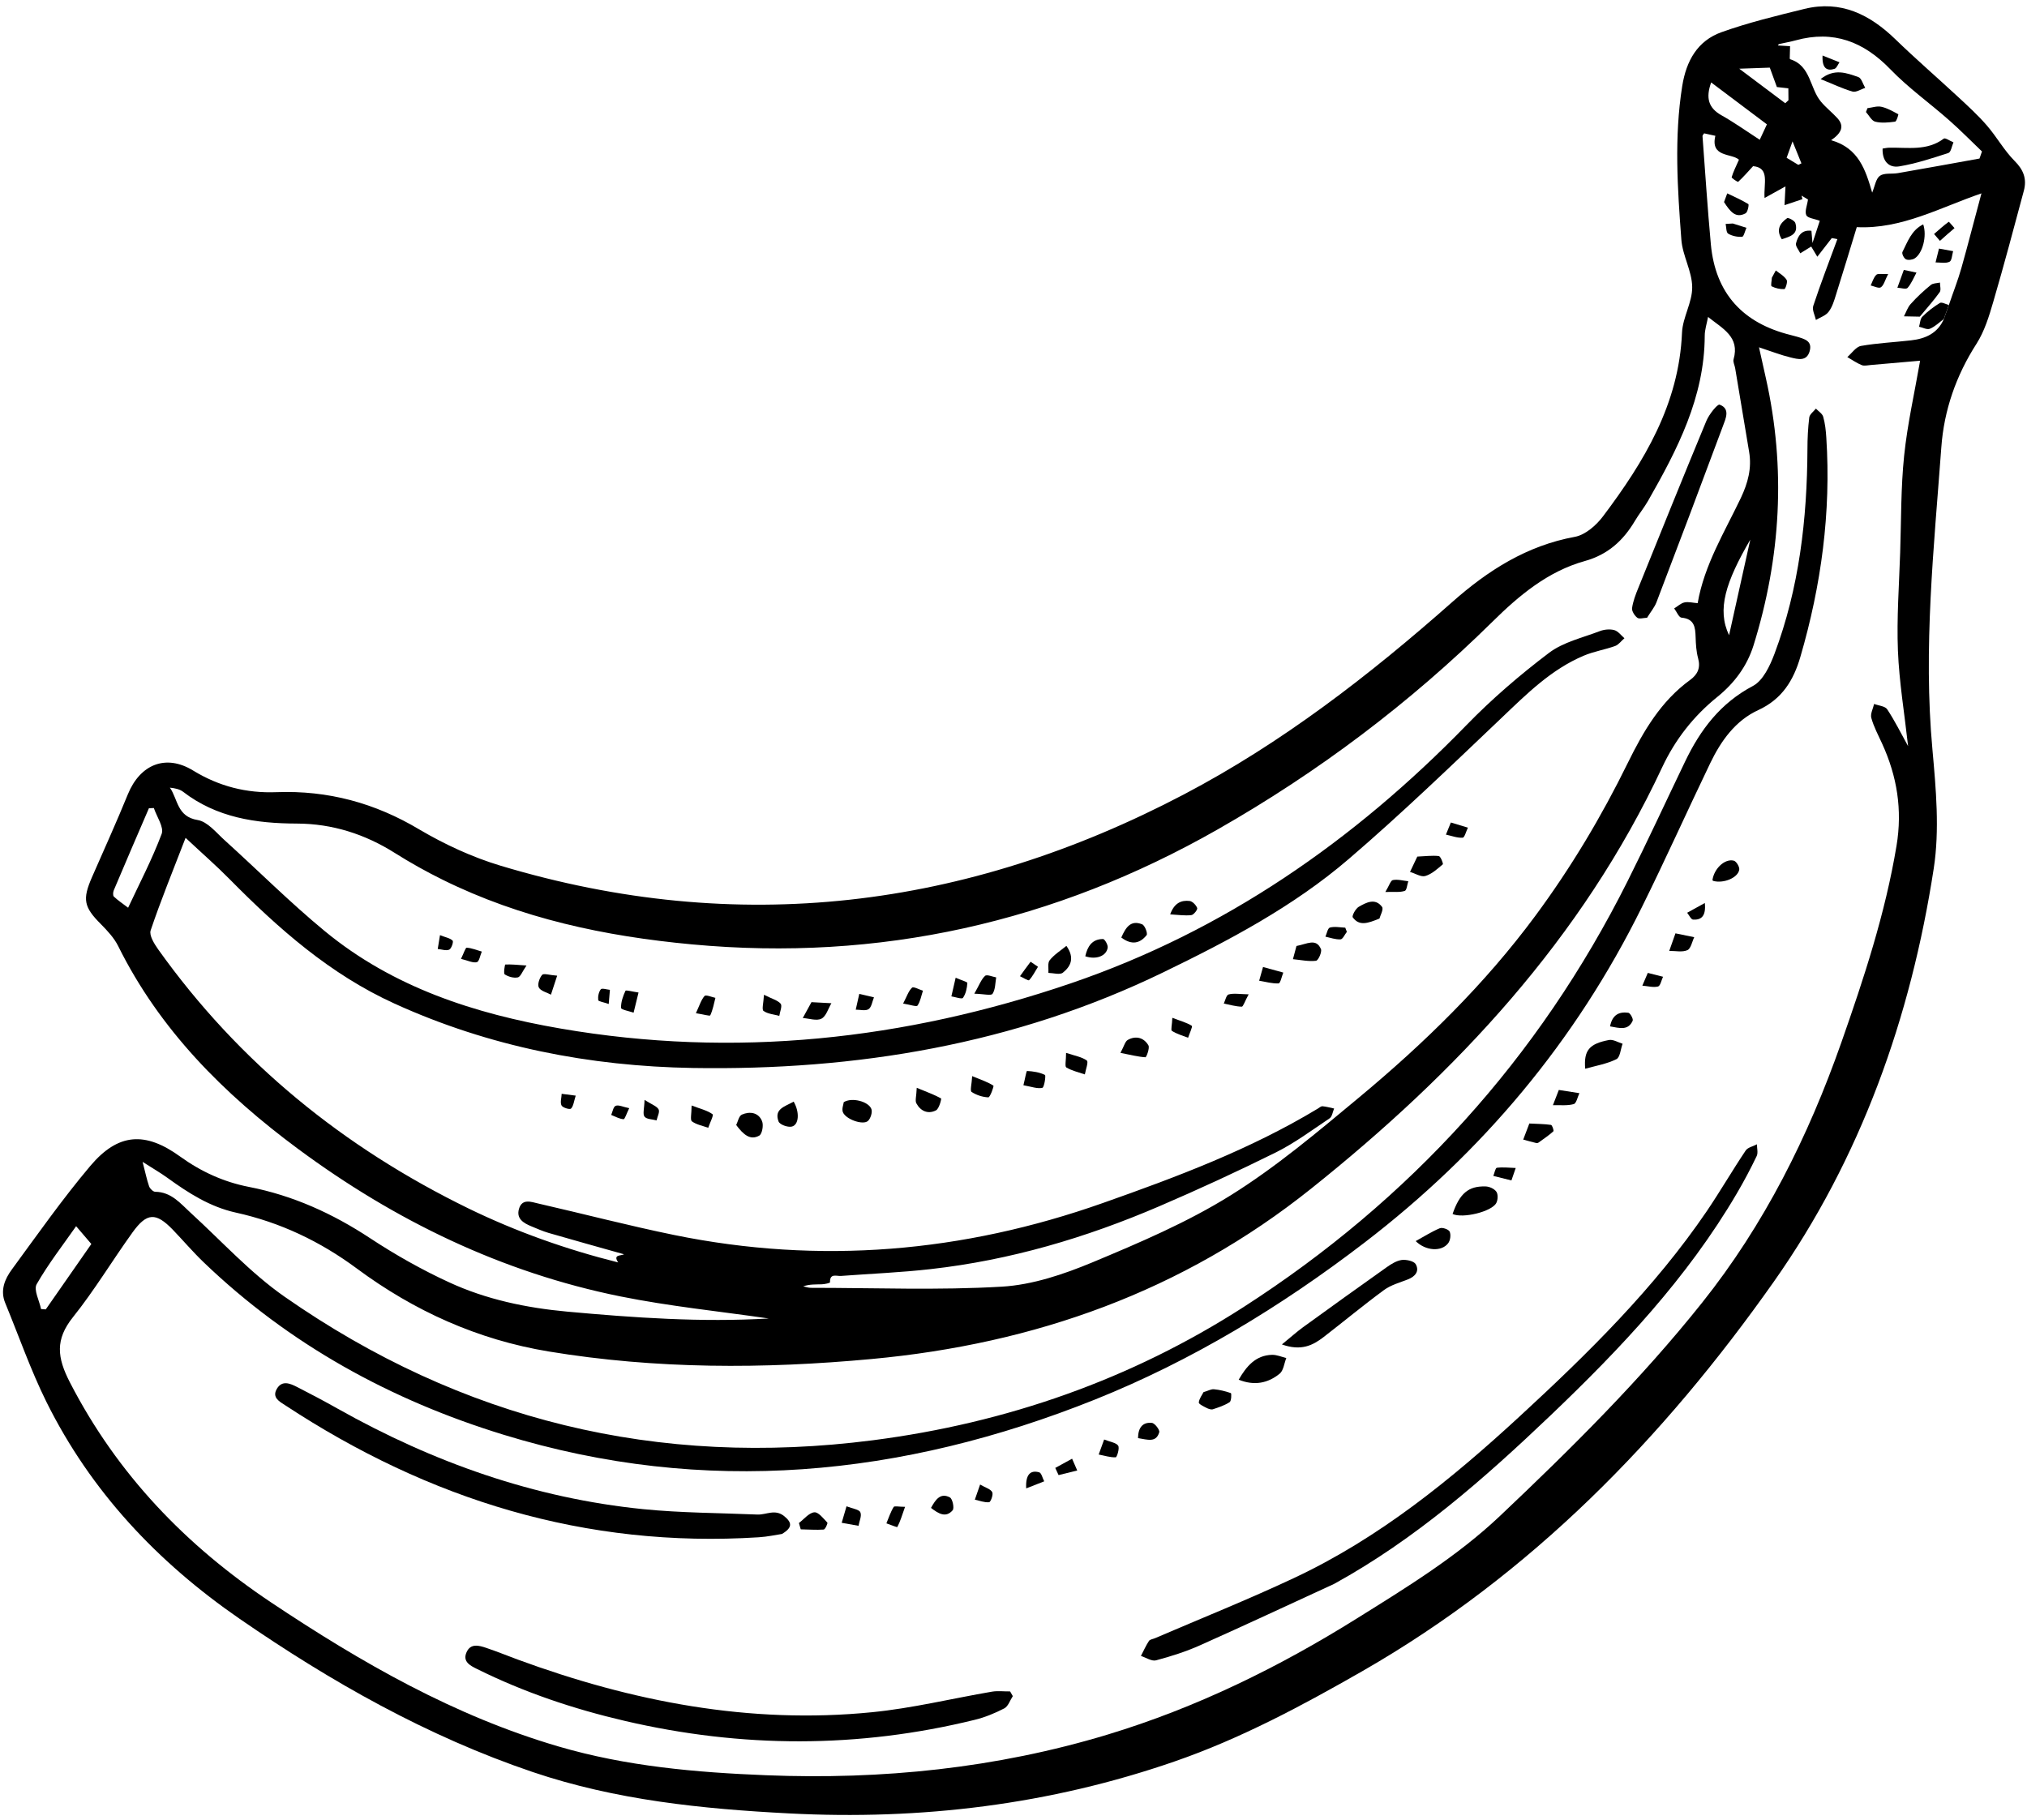 <?xml version="1.0" encoding="UTF-8"?>
<!DOCTYPE svg PUBLIC '-//W3C//DTD SVG 1.0//EN'
          'http://www.w3.org/TR/2001/REC-SVG-20010904/DTD/svg10.dtd'>
<svg height="1698.1" preserveAspectRatio="xMidYMid meet" version="1.0" viewBox="-2.9 -5.7 1890.7 1698.1" width="1890.7" xmlns="http://www.w3.org/2000/svg" xmlns:xlink="http://www.w3.org/1999/xlink" zoomAndPan="magnify"
><g id="change1_1"
  ><path d="M1876.1,144.3c-9.7-9.8-16.6-22.4-25.7-32.9c-8.3-9.6-17.8-18.3-27.1-26.9c-19.3-17.9-39.2-35.1-58.1-53.4 c-24-23.3-51-36.8-85-28.5c-26,6.4-52.1,12.7-77.3,21.7c-22.4,8-32.9,26.6-36.7,50.3c-7.6,47.8-4.4,95.6-0.8,143.3 c1.1,14.9,10,29.5,10.1,44.2c0.2,14.2-8.9,28.3-9.5,42.6c-2.8,66.7-35.3,120.3-73.7,171.3c-6.3,8.4-16.5,17.3-26.2,19.1 c-44.9,8.2-81.2,31.4-114.5,60.9c-77.3,68.4-158.9,131.5-250.4,179.5c-203.1,106.6-415.8,133-637.2,66.4 c-26.3-7.9-52-19.8-75.6-33.7C347,743.4,303,731.5,255,733.3c-28,1.1-53.6-5.4-77.8-20.2c-25.5-15.6-49.4-5.7-60.8,22.1 c-10.6,26-22.2,51.6-33.5,77.4c-9.1,20.8-7.6,27.9,8.4,43.9c6,6.1,12.2,12.7,16,20.3c38.8,78.3,98.7,138.1,167.7,189.2 c90.4,66.9,190,115.3,300.8,137.7c45.6,9.2,92.2,13.9,138.4,20.6c-63,3.7-125.5-0.7-188-6.4c-38.1-3.5-75.5-11.3-110.3-27.4 c-25.4-11.7-50-25.6-73.4-41c-35-23.1-72.2-40-113.4-48c-23.5-4.6-44.6-14.3-64-28.3c-32.6-23.6-57.8-21.9-83.7,8.7 c-26,30.8-49.3,64-73.2,96.6c-6.7,9.1-11.1,19.6-6.2,31.4c12.7,30.8,23.7,62.5,38.4,92.2c41.5,83.6,103.4,149.3,180,202.2 c85.4,58.9,175,109.7,273.6,143.1c77.4,26.2,157.9,34.4,239.1,38.6c123,6.4,243.1-8.1,359.7-48.5c61.6-21.3,118.8-52,175.2-84.3 c157.2-90.2,280.6-217,383.7-363.3c81.1-115.1,127.7-246.3,149.1-385.3c5.6-36.2,2.1-74.3-1.2-111.1c-8.7-94.5,1.4-188.2,8.3-282 c2.5-34.4,13.7-66.8,32.8-96.5c7.4-11.6,11.7-25.6,15.6-39c10.1-34.5,19.3-69.2,28.6-103.9C1887.8,161.1,1884.5,152.6,1876.1,144.3 z M1647.9,57.4c1.9,5.2,4.1,11.3,6.6,18.1c3,0.3,6.6,0.7,10.7,1.2c0.1,4,0.1,7.6,0.1,11.1c-1,0.9-2,1.9-3,2.8 c-14.3-10.7-28.6-21.4-42.9-32.2C1629.9,58,1638.8,57.7,1647.9,57.4z M1669.1,126.2c3.5,8.5,5.9,14.5,8.3,20.5 c-1,0.5-1.9,0.9-2.9,1.4c-4.1-2.5-8.2-4.9-10.9-6.6C1665.5,136.4,1666.7,133,1669.1,126.2z M1593.2,71.2c17.8,13.4,35,26.4,52,39.1 c-2.6,5.5-4.4,9.6-6.7,14.4c-12.2-7.9-23.5-16-35.6-22.8C1590.6,95,1588,85.7,1593.2,71.2z M103.3,830.7c-1-0.9-0.8-4.1-0.1-5.8 c10.8-25.6,21.8-51.1,32.8-76.6c1.5-0.1,3.1-0.2,4.6-0.2c2.7,8.1,9.6,17.9,7.3,24.1c-8.9,23.7-20.7,46.3-31.3,68.9 C111.5,837.2,107.1,834.3,103.3,830.7z M625.9,1146.4c-42.5-8.7-84.5-19.7-126.9-29.4c-6.5-1.5-14.9-4.8-17.8,5 c-2.7,9.2,4.2,13.3,11.5,16.3c5.3,2.2,10.7,4.6,16.2,6.2c23.4,6.8,46.9,13.3,70.3,19.9c-3.2,1.6-10.5,0.1-5.5,7.6 c-48.3-12.1-94.9-28.6-139.7-50.4C317.7,1064.8,220,985.7,144.6,879.9c-3.6-5.1-8.5-13-7-17.6c9.4-27.9,20.6-55.2,32.6-86.4 c15.9,14.9,28.9,26.2,40.9,38.4c45.7,46.3,94,89,154.1,116.3c88.4,40.2,181.9,58.4,278.1,60c152.5,2.5,300.3-22,438.8-89.2 c61.1-29.6,121.4-61.4,173.1-105.8c49.1-42.1,95.7-87.1,142.6-131.7c23.4-22.3,46.2-45.1,76.5-57.9c9.4-4,19.8-5.6,29.4-9.1 c3.3-1.2,5.7-4.8,8.6-7.2c-3.1-2.7-5.9-6.6-9.5-7.6c-4.1-1.1-9.3-0.6-13.3,0.9c-16.1,6.2-34.1,10.2-47.5,20.3 c-27.2,20.6-53.3,43-77.1,67.5C1260,778.7,1139,862.8,996,911.6c-154.9,52.8-313.8,70.2-476.1,42.2 C439.9,940,363.8,915.5,300,862.9c-32.4-26.7-62.1-56.5-93.3-84.7c-7.9-7.1-16-17.4-25.2-18.9c-19.3-3.1-18.4-19.3-25.9-30.2 c4.7,0.5,9,1.4,12.1,3.7c31.5,24.3,68,29.7,106.4,29.8c32.9,0.1,63.4,9.8,91.4,27.5c14.3,9,29.1,17.3,44.3,24.8 c73.3,36.3,151.8,52.9,232.7,60.4c174.9,16.3,338.4-20.6,490.5-107.3c93.7-53.4,179.3-117.9,256.2-193.7 c24.8-24.5,51.7-47,86.1-56.6c21.6-6,35.9-19.1,46.8-37.5c3.8-6.4,8.5-12.2,12.2-18.6c27.4-48,52.7-96.7,52.9-154.1 c0-5.6,1.9-11.1,3.1-17.5c13.6,10.9,29.8,18.5,23.8,39.5c-0.7,2.5,1.1,5.6,1.5,8.4c4.3,26,8.6,51.9,13,77.9c2.6,15.3-1.1,29-7.7,43 c-15.2,31.9-34.1,62.4-40.3,98.2c-4.3-0.3-8.5-1.5-12.3-0.7c-3.4,0.7-6.4,3.7-9.6,5.6c2.3,3,4.3,8.3,6.8,8.6 c12.1,1.1,12.9,8.9,13.2,18.2c0.2,6.6,0.6,13.3,2.3,19.6c2.5,9-0.4,15.2-7.4,20.3c-27.3,19.8-43.6,47.8-58.1,77.3 c-24.6,50.2-53.1,97.9-86.4,142.9c-47.2,63.8-103.5,118.7-164.2,169.2c-38.6,32.1-77.4,64.9-119.9,91.4 c-40.4,25.2-85,44.2-129.1,62.6c-26.7,11.1-55.7,20.9-84.2,22.6c-59.2,3.5-118.8,1.1-178.2,1.1c-2.4,0-4.8-0.9-7.2-1.4 c6.1-2.1,11.8-1.7,17.4-1.9c2.7-0.1,7.6-1.2,7.6-1.8c-0.3-8.8,6.1-5.7,10.2-6c28-2.1,56-3.2,83.9-6.4 c73.9-8.3,144.6-29.2,212.8-58.5c36.8-15.8,73.2-32.6,109.1-50.4c17.6-8.8,33.7-20.8,50.1-31.8c2.3-1.6,2.8-6,4.1-9.1 c-3.6-0.7-7.2-1.8-10.8-2.1c-1.4-0.1-3,1.3-4.4,2.2c-62.9,38-131.4,63.7-200.3,88C895.4,1162.7,761.9,1174.2,625.9,1146.4z M1629.7,497.7c-6.6,29.7-13.2,59.5-19.8,89.2C1598.4,562.8,1606.8,537.2,1629.7,497.7z M39.8,1215.8c-1.5-0.1-3-0.2-4.4-0.3 c-1.6-7.9-7.1-17.9-4.1-23.2c11-19.2,24.8-36.9,36.8-54.1c5.2,6.1,9.1,10.7,14.2,16.6C68.7,1174.3,54.3,1195,39.8,1215.8z M1826.7,244c-3.3,11.8-7.9,23.3-11.8,34.9c-1.6,4.4-3.1,8.8-4.7,13.1c-5.8,13.3-17.2,18.3-30.5,19.8c-15.6,1.8-31.3,2.5-46.7,5.2 c-4.7,0.8-8.6,6.8-12.8,10.4c4.5,2.6,8.7,5.6,13.4,7.5c2.4,1,5.7,0.1,8.6-0.1c16.2-1.4,32.4-2.8,45.9-4 c-5.1,29.5-11.8,58.8-14.9,88.6c-3.1,29.9-2.7,60.2-3.7,90.3c-1,30.5-3.3,61.1-2.1,91.6c1.2,29.4,6.1,58.6,9.5,89.1 c-6.8-12.3-12.5-23.8-19.5-34.4c-2-3-8-3.4-12.2-5c-1,4.4-3.7,9.3-2.6,13.1c2.3,8.3,6.5,16.1,10.1,24c13.9,30.4,19,61.6,13.4,95.2 c-10.5,63.2-30.4,123.5-51.5,183.6c-30.8,87.6-71.7,169.7-129.8,242.6c-57.2,71.8-122.3,136.3-188.9,199.3 c-39.8,37.6-86.5,66.2-132.8,95.1c-73.2,45.8-150.1,83.5-233,108.6c-103.9,31.4-210.2,42.2-318.3,37.9 c-65.4-2.6-130.5-8.3-193.6-26.8c-97.4-28.5-184.3-78.4-268.2-134.4c-79.5-53.1-143.4-119.4-187.6-205.1 c-12.1-23.4-14-40.1,2.8-61.1c20.1-25.1,36.7-52.9,55.5-79c13.4-18.6,21.8-18.8,37.5-2.6c9.7,10.1,18.8,20.8,28.9,30.5 c80,76.8,174.8,128.7,279.9,160.9c187.5,57.5,371.7,39.1,551.5-32.9c90.5-36.3,173.6-86.8,251.1-146.2 c110.3-84.5,197.3-188.3,258.9-313c22-44.4,42.3-89.7,63.8-134.4c10-20.8,23.5-39.8,44.9-49.6c22.1-10.2,32.8-27.6,39.2-49.6 c19.5-66.8,28.7-134.9,24.2-204.5c-0.4-6.5-1.1-13.2-2.9-19.5c-0.8-2.9-4.4-5.1-6.8-7.6c-2.2,2.7-5.8,5.3-6.2,8.2 c-1.2,9.8-1.7,19.7-1.7,29.6c-0.3,65.3-7.7,129.6-30.8,191.1c-4.2,11.1-10.6,24.8-20,29.8c-30.4,16-49.1,40.9-63.3,70.5 c-17.9,37.2-35.2,74.8-53.7,111.7c-82.8,165.3-203.3,297.6-358.1,397.2c-105.1,67.6-221.1,108.2-345.8,124.3 c-200.5,25.8-383.6-18.6-548.9-134c-31.8-22.2-58.5-51.7-87.4-78.1c-9.7-8.9-18.1-19.5-33.1-19.7c-2,0-4.9-2.9-5.7-5 c-2.2-6.3-3.5-12.9-6.1-22.9c9.7,6.2,16.7,10.2,23.3,15c19.5,14.1,39.6,27,63.6,32.3c41.4,9.1,78.8,26.9,112.8,52.1 c53.7,39.8,113.1,66.6,179.2,77.5c100.1,16.5,200.2,16.4,301.2,7c152.2-14.1,290.1-63.2,409.7-158.8 c135.9-108.5,252.9-233.4,327.6-393.2c12.1-25.8,29.2-47.7,51.5-65.7c15.7-12.7,27.6-28.5,33.7-48c25.5-82.1,30.4-165.2,11.5-249.4 c-1.9-8.6-3.9-17.2-6.4-28.7c11.6,3.8,20.4,7.3,29.6,9.5c6.6,1.6,14.8,3.9,17.6-5.7c2.9-9.9-5-11.6-11.8-13.7c-2-0.6-4-1.1-6-1.6 c-44.3-11-70-38.6-74.3-84.5c-3.1-33.7-5.3-67.4-7.8-101.1c0-0.6,0.8-1.3,1.5-2.5c3.3,0.7,6.7,1.5,10.5,2.3 c-4.9,20.4,15.4,16.1,22,22.3c-2.8,6.4-5.3,11.2-6.8,16.3c-0.2,0.8,5.6,4.7,6.1,4.3c4.7-4.3,8.9-9.2,13.9-14.6 c15.9,1.5,9.7,16.3,10.7,29.7c8.3-4.6,14.4-8,19.5-10.8c-0.3,6.9-0.6,12.2-0.9,17.5c5.6-1.9,11.1-3.8,16.7-5.6 c-0.3-1.1-0.5-2.2-0.8-3.3c2.4,1.4,4.8,2.9,6,3.6c-0.8,5.7-3.2,11-1.6,14.6c1.2,2.8,7.5,3.3,12.6,5.3c-2.2,6.6-4.5,13.7-6.8,20.7 c-0.3-3.6-0.6-7.2-1-11.4c-9.4-1.2-12.7,5.2-14.4,11.8c-0.6,2.6,2.6,6.1,4,9.2c3.4-2.1,6.8-4.2,10.2-6.3c1.9,3.2,3.8,6.4,5.7,9.5 c4.5-5.8,9-11.6,13.5-17.4c1.7,0.3,3.5,0.7,5.2,1c-7.6,20.7-15.6,41.4-22.5,62.3c-1.2,3.7,1.5,8.7,2.5,13.1 c4.1-2.5,9.3-4.1,11.9-7.7c3.4-4.5,5.1-10.3,6.8-15.8c6.7-21.2,13.1-42.5,19.4-63.1c41.7,2.1,78.2-18.5,116.3-31.5 C1838.8,198.6,1833.1,221.4,1826.7,244z M1843.5,142.2c-25.4,4.6-50.7,9.2-76.1,13.6c-5.7,1-12.7-0.4-16.8,2.5 c-3.8,2.7-4.7,9.7-7.2,15.7c-6.2-21.2-12.6-41.6-38.3-48.9c10.2-7,12.3-13.4,5.9-20.5c-4.9-5.4-10.8-9.9-15.5-15.6 c-10.4-12.5-9.3-33.3-28.5-39.4c-0.3-0.1-0.4-0.6-0.5-0.7c0.1-3.8,0.2-7.3,0.3-11.5c-4.3-0.3-7.7-0.4-11.4-0.7 c0.6-0.7,0.8-1.3,1.2-1.3c5.2-1.2,10.5-2.1,15.6-3.5c35.1-9.6,63.2,1.2,88.2,27.1c16.7,17.3,36.7,31.5,54.8,47.5 c10.6,9.3,20.4,19.4,30.6,29.1C1845,137.9,1844.3,140,1843.5,142.2z"
    /><path d="M1806.6,276.9c-5.9,3.6-11.5,7.9-16.4,12.8c-2.1,2.1-2.1,6.2-3.1,9.4c3.4,0.7,7.4,3,10.1,1.9c4.8-2,8.7-5.9,13-9.1 c1.6-4.4,3.1-8.8,4.7-13.1C1812.1,278.1,1808.3,275.9,1806.6,276.9z"
    /><path d="M1625.4,1067.6c-12.4,18.5-23.6,37.8-36.1,56.3c-49.1,72.2-110.9,132.9-174.7,191.7c-64,59-131.3,113.7-210.7,150.9 c-42.6,20-86.3,37.5-129.6,56.1c-1.9,0.8-4.6,1.1-5.5,2.5c-2.9,4.4-5,9.3-7.5,14c4.7,1.5,10.1,5.2,14.1,4.1 c13.9-3.7,27.8-8.1,41-14c41.9-18.7,83.4-38.1,125.1-57.3c75.8-41.7,139.9-98.1,201.9-157.2c65.6-62.6,127.5-128.2,173.7-207 c6.7-11.4,12.9-23.1,18.6-35c1.4-3,0.2-7.2,0.2-10.9C1632.2,1063.8,1627.3,1064.7,1625.4,1067.6z"
    /><path d="M922.5,1572.4c-37.4,6.4-74.4,15.5-112,19.2c-114.1,11.4-223.9-9.9-330.7-49.2c-9.7-3.6-19.3-7.5-29.1-10.8 c-6.8-2.3-14.6-4.5-18.4,4c-4,8.9,3.5,12.6,9.8,15.7c43.9,21.8,90.1,37.3,137.8,48.4c108.9,25.4,217.7,25.7,326.4-1 c9.5-2.3,18.9-6.2,27.6-10.7c3.6-1.9,5.3-7.5,7.9-11.4c-0.8-1.5-1.7-2.9-2.5-4.4C933.7,1572.3,928,1571.5,922.5,1572.4z"
    /><path d="M704.9,1428.4c8.1-0.5,16.2-2.3,21.6-3.1c10.2-6.1,9.2-10.7,2.2-16.5c-8.6-7.1-16.7-1.3-25-1.6c-35.4-1.5-71-1.5-106.3-5 c-101.9-10.2-196.3-43.7-285.2-93.7c-12.6-7.1-25.4-13.9-38.2-20.4c-6.3-3.2-13.8-6.4-18.6,1.7c-5,8.3,2.6,12.1,7.8,15.5 C397.2,1393.4,543.3,1438.7,704.9,1428.4z"
    /><path d="M1231.6,1241.7c18.9-14.6,37.3-29.9,56.5-44c6.4-4.7,14.7-6.9,22.3-9.9c6.8-2.7,10.9-7.7,7.2-14.2c-1.7-2.9-8.7-4.4-13-3.9 c-4.9,0.7-9.9,3.8-14.1,6.8c-26.2,18.5-52.2,37.3-78.2,56.1c-6,4.4-11.5,9.4-19.5,15.9C1210.7,1254.9,1221.6,1249.4,1231.6,1241.7z"
    /><path d="M1392.8,1116.5c1.5-2.9,1.7-8,0.1-10.4c-1.9-2.8-6.5-4.9-10.1-5c-16.1-0.5-24.2,6.6-30.8,25.7 C1361.3,1131.2,1388.6,1124.7,1392.8,1116.5z"
    /><path d="M1190.7,1275.8c3.6-2.9,4.2-9.6,6.2-14.6c-4.4-1.1-8.9-3.1-13.3-3c-15.3,0.4-23.9,10.7-31.1,23.2 C1167.2,1287.3,1179.9,1284.6,1190.7,1275.8z"
    /><path d="M1504.8,982.4c3.5-1.7,3.9-9.4,5.8-14.4c-4.2-1.3-8.8-4.2-12.7-3.5c-18.4,3.5-23.6,9.6-22.2,26.8 C1485.8,988.5,1495.9,986.8,1504.8,982.4z"
    /><path d="M1779.3,277.9c-2.9,3.2-4.2,7.6-6.3,11.5c4.9,0.1,9.8,0.2,14.8,0.3c6.9-8.3,13.2-15.3,18.6-22.9c1.4-2,0.2-5.9,0.2-8.9 c-2.9,0.7-6.5,0.5-8.6,2.3C1791.4,265.6,1785,271.5,1779.3,277.9z"
    /><path d="M1122.5,1307.7c1.7,0.9,4.2,1.8,5.9,1.3c5.4-1.8,11-3.6,15.7-6.7c1.6-1.1,1.8-8.1,1.1-8.4c-5.1-1.8-10.5-3.1-15.9-3.6 c-2.6-0.2-5.4,1.5-9.6,2.7c-1.3,2.6-4,6-4.4,9.6C1115,1304,1119.7,1306.3,1122.5,1307.7z"
    /><path d="M1347.8,1154.2c2.1-2.6,2.8-7.9,1.5-10.9c-0.9-2.1-6.8-4.2-9.2-3.2c-7.7,3.2-14.8,7.8-22.5,12 C1326.9,1161.3,1341.6,1162.2,1347.8,1154.2z"
    /><path d="M1774.9,236.2c2,1,5.8,0.5,7.9-0.7c7.6-4.5,11.9-21.1,8.2-31.9c-11,5.4-14.6,16.3-19.4,25.8 C1770.9,231,1773,235.3,1774.9,236.2z"
    /><path d="M1432.3,1060.1c4.7-3.4,9.5-6.6,13.7-10.4c0.7-0.6-1.1-5.9-2.2-6c-6.2-0.9-12.5-0.9-20.2-1.3c-2.2,5.8-3.9,10.4-5.7,15 c4,1.1,8,2.2,12.1,3.2C1430.7,1060.8,1431.7,1060.6,1432.3,1060.1z"
    /><path d="M1595.2,816.1c9.4,2.6,23-2.8,24.2-10.5c0.4-2.6-2.7-7.8-5.1-8.4c-8.5-2.1-18.4,7.5-19.9,18.1 C1594.7,815.6,1594.9,816.1,1595.2,816.1z"
    /><path d="M1571,880.7c3.3-1.5,4.4-7.9,6.4-12.1c-5-1-10-2.1-17.5-3.6c-2.5,7-4.1,11.7-5.8,16.4 C1559.9,881.3,1566.3,882.8,1571,880.7z"
    /><path d="M765.4,1421.2c1.4-0.1,4-5.9,3.4-6.5c-3.7-3.9-8.4-10-12.2-9.6c-5.1,0.6-9.5,6.4-14.3,10c0.6,2,1.2,3.9,1.7,5.9 C751.2,1421.1,758.4,1421.7,765.4,1421.2z"
    /><path d="M1608.2,174.7c-1.2,3.2-2.4,6.3-3,8.1c5.9,9.2,11,15.4,20.1,10.5c2-1,3.3-8.1,2.6-8.6 C1621.7,180.9,1614.9,177.9,1608.2,174.7z"
    /><path d="M1465,1024.3c2.5-0.7,3.6-6.7,5.3-10.2c-5.9-0.9-11.7-1.8-19.2-3c-2.4,6.1-3.9,10.2-5.5,14.2 C1452,1025.1,1458.8,1026,1465,1024.3z"
    /><path d="M799.6,1405.1c-1.2-2.7-7.1-3.3-12.9-5.6c-2.1,7.1-3.3,11.2-4.5,15.4c5.2,0.9,10.4,1.9,15.7,2.8 C798.6,1413.4,801.1,1408.4,799.6,1405.1z"
    /><path d="M885.7,1403.2c1.7-2-0.1-10.7-2.6-12c-8.7-4.6-13.3,1.9-17.6,9.8C872.6,1406.5,879.4,1410.5,885.7,1403.2z"
    /><path d="M1078.4,1330.4c0.6-2.2-4.2-8.5-6.9-8.7c-8.8-0.9-12.8,4.7-12.9,14.2C1067.5,1337.3,1075.5,1340.4,1078.4,1330.4z"
    /><path d="M1027,1337.2c-2.3,6.3-3.7,10.2-5.1,14c5.3,1,10.7,2.8,15.9,2.6c1.1,0,3.8-8.5,2.3-10.8 C1038.2,1340.1,1032.7,1339.5,1027,1337.2z"
    /><path d="M834.1,1418.8c2.7-5.1,4.3-10.6,7.2-18.8c-5.6,0-9.9-1-10.6,0.1c-2.9,4.7-4.7,10.2-6.8,15.3 C827.4,1416.6,833.8,1419.3,834.1,1418.8z"
    /><path d="M1776.4,262.9c3.6-4.1,5.7-9.5,8.3-14.3c-3.2-0.7-6.4-1.3-11.8-2.5c-2.2,6.2-4.1,11.4-6,16.6 C1770.1,262.9,1775,264.4,1776.4,262.9z"
    /><path d="M1520,946.5c0.7-1.7-2.3-7.1-4-7.4c-8.5-1.2-15,1.7-17.1,12.7C1507.9,953.4,1515.8,955.9,1520,946.5z"
    /><path d="M1543.6,914.6c2.2-0.5,3.2-5.9,4.7-9.1c-4.3-1.1-8.6-2.2-14.2-3.6c-2.1,5-3.6,8.5-5.1,11.9 C1534,914.2,1539.1,915.7,1543.6,914.6z"
    /><path d="M1410.9,1083.9c-5.9-0.2-11.8-0.9-17.6-0.2c-1.4,0.2-2.2,5-3.3,7.6c5.2,1.3,10.4,2.6,16.9,4.2 C1408.8,1089.9,1409.8,1086.9,1410.9,1083.9z"
    /><path d="M981.4,1363.7c1,2.2,2,4.4,3.1,6.7c5.8-1.4,11.6-2.9,17.4-4.3c-1.6-3.7-3.2-7.3-4.8-11 C991.9,1357.9,986.6,1360.8,981.4,1363.7z"
    /><path d="M1671.7,202.3c-0.7-2.2-6.6-5.2-7.6-4.5c-6.6,4.7-10.7,10.8-5,19.7C1666.8,214.9,1675,213,1671.7,202.3z"
    /><path d="M966.4,1367.8c-8.5-2.4-12.8,2.5-12.1,15c5.6-2.2,11.2-4.4,16.8-6.6C969.5,1373.3,968.6,1368.4,966.4,1367.8z"
    /><path d="M919.7,1395.7c1.4-0.1,4.1-7.1,2.9-9.4c-1.5-2.9-6.2-4.1-11.3-7.1c-2.3,6.5-3.6,10.3-4.9,14.1 C910.9,1394.3,915.4,1396.1,919.7,1395.7z"
    /><path d="M1802.5,239.1c4.4,0,9.4,1.1,13-0.6c2.2-1,2.4-6.5,3.4-9.9c-3.9-0.7-7.8-1.4-13.2-2.4 C1804.3,231.9,1803.4,235.5,1802.5,239.1z"
    /><path d="M1820.2,207.1c-1.9-2.1-5.2-6.1-5.4-5.9c-4.8,3.5-9.2,7.5-13.7,11.4c1.8,2.1,3.7,4.2,5.5,6.4 C1811,215,1815.6,211,1820.2,207.1z"
    /><path d="M1606.7,203.2c0.7,3.1,0.4,7.9,2.4,9.1c3.7,2.2,8.7,3.2,13,2.9c1.5-0.1,2.7-5.5,4-8.4c-4.2-1.3-8.4-2.7-12.7-4 C1611.1,202.9,1608.9,203,1606.7,203.2z"
    /><path d="M1576.4,852.2c7.6,0.4,12.1-3.2,10.9-15.5c-6.6,3.6-11.6,6.4-16.5,9.1C1572.7,848.1,1574.4,852.1,1576.4,852.2z"
    /><path d="M1653.5,246.6c-1.2,2.3-2.5,4.5-3.7,6.8c-0.1,2.8-1.2,7.4-0.2,8c3.6,1.8,7.9,2.8,11.9,2.6c0.9,0,3.3-6.8,2.1-8.6 C1661.3,251.7,1657,249.4,1653.5,246.6z"
    /><path d="M1751.5,262.3c2.8-1.9,3.7-6.4,6.8-12.4c-5.7,0.3-9.6-0.7-11.1,0.8c-2.5,2.5-3.6,6.5-5.2,9.9 C1745.3,261.4,1749.6,263.6,1751.5,262.3z"
    /><path d="M1524.3,570.6c1.9,1.4,5.8,0.1,9.1,0c3.3-5.4,6.9-9.6,8.8-14.5c20.9-54.7,41.6-109.5,62-164.4c2.5-6.8,7.1-16.1-3.1-19.9 c-2-0.8-9.9,9.1-12.4,15.2c-21.5,51.8-42.5,103.9-63.5,155.9c-2.5,6.1-4.9,12.4-5.8,18.8C1519.1,564.4,1521.8,568.7,1524.3,570.6z"
    /><path d="M1326.6,811.5c6.1-1.8,11.3-6.7,16.3-10.9c0.6-0.5-2.1-7.6-3.8-7.7c-6.1-0.7-12.5,0.2-20,0.5c-2.6,5.4-4.7,9.9-6.8,14.3 C1317.2,809.1,1322.6,812.7,1326.6,811.5z"
    /><path d="M806.7,1040c2.5-2.3,4.3-8.1,3.2-11.1c-2.6-7-18.1-11.2-25.8-6.4c-0.2,2.1-2,6.2-0.8,9.3 C785.9,1038.5,802.1,1044.2,806.7,1040z"
    /><path d="M1224.6,890.6c2.1-0.2,5.8-8.3,4.6-11c-4.5-10.3-12.8-4.7-22.8-2.8c-0.9,3.5-2.1,7.9-3.3,12.3 C1210.3,889.8,1217.6,891.4,1224.6,890.6z"
    /><path d="M689.1,1034.1c-2.9,1.3-3.9,7.1-5.3,9.7c6.9,9.3,13.3,14.5,21.5,9.9c2.7-1.5,4.2-9.8,2.6-13.5 C704.6,1032,696.4,1030.9,689.1,1034.1z"
    /><path d="M1283.8,851.2c0.6-2.6,4.1-8.6,2.4-10.9c-6.4-8.6-14.9-4-21.8,0c-2.9,1.7-6.5,8.5-5.5,9.8 C1265,858.5,1273,855.6,1283.8,851.2z"
    /><path d="M976.2,890.1c-2.1,2.6-0.9,7.8-1.2,11.8c4.6,0.1,10.7,2,13.5-0.2c7.3-5.8,11.3-13.7,3.3-25 C986.1,881.3,980.2,885,976.2,890.1z"
    /><path d="M870.2,1030.1c2.9-1.5,5.2-10.8,4.7-11.1c-6.1-3.4-12.8-5.8-22.7-9.9c-0.3,7.9-1.7,11.9-0.4,14.4 C855.7,1030.8,862.7,1034,870.2,1030.1z"
    /><path d="M745.9,944c5.9,0.4,12.9,2.9,17.4,0.6c4.4-2.2,6.3-9.4,9.3-14.4c-5.7-0.3-11.5-0.6-18.6-1 C750.7,935.1,748.3,939.5,745.9,944z"
    /><path d="M1068.3,969.5c-4.2-7.2-11.7-9.3-19.2-5.1c-2.6,1.4-3.5,5.9-6.9,12.1c9.8,1.9,16.5,3.7,23.3,4.1 C1066.4,980.7,1069.7,972,1068.3,969.5z"
    /><path d="M642.2,1025.6c0,7.6-1.5,13.5,0.3,14.8c4.2,3.1,10,4.1,15.2,6c1.5-4.4,5.2-11.8,4.1-12.6 C657.3,1030.4,651.2,1029,642.2,1025.6z"
    /><path d="M723.3,1040.5c1.1,2.9,8.4,5.6,12.2,4.8c6.8-1.4,7.7-13.3,1.9-23.3C729.2,1026.6,718.9,1028.8,723.3,1040.5z"
    /><path d="M991.7,990.1c5.2,3.1,11.5,4.5,17.3,6.5c0.8-4.5,3.5-11.6,1.9-12.9c-4.6-3.4-11-4.4-19.4-7.2 C991.5,983.4,990.2,989.1,991.7,990.1z"
    /><path d="M1062.5,856.6c-10.8-4.4-15.4,3-19.5,12.3c9.9,7.5,17.6,5.3,23.6-2.2C1067.8,865.2,1065,857.6,1062.5,856.6z"
    /><path d="M919,1018c1.6,0,5.4-10.5,4.7-10.9c-5-3.3-10.8-5.2-19.8-8.9c-0.4,7.6-2.2,13.6-0.5,14.8 C907.9,1015.9,913.7,1017.8,919,1018z"
    /><path d="M969.4,1009.1c1.7-0.4,3.4-11.4,2.4-12c-5-2.5-11-3.4-16.7-3.7c-0.7,0-1.8,7-3.4,13.3 C959.4,1008.1,964.8,1010.2,969.4,1009.1z"
    /><path d="M1189.7,911.7c1.7-0.1,3-6.6,4.4-10.1c-5.7-1.6-11.3-3.1-18.9-5.2c-1.7,6-2.7,9.4-3.6,12.8 C1177.7,910.2,1183.8,912,1189.7,911.7z"
    /><path d="M580.5,918.6c-2.3,5-4.3,10.6-4.1,16c0.1,1.6,7.6,3,11.7,4.4c1.3-5.4,2.7-10.9,4.6-18.8 C586.6,919.3,580.9,917.7,580.5,918.6z"
    /><path d="M1090.2,956c4.6,2.9,10,4.4,15.1,6.4c1.3-3.9,4.4-10.6,3.5-11.1c-4.6-3-10.2-4.4-18.2-7.5 C1090.4,950.3,1089,955.2,1090.2,956z"
    /><path d="M502.8,903.7c-2.5,2.9-4.6,9-3.1,11.8c1.7,3.3,7.4,4.6,11.3,6.7c1.6-4.8,3.2-9.6,5.8-17.7 C509.8,904,504.3,902.1,502.8,903.7z"
    /><path d="M709.7,922.3c-0.4,7.6-2.2,13.8-0.4,15.1c3.9,2.8,9.7,3.2,14.7,4.6c0.6-3.9,2.9-9.2,1.3-11.3 C722.5,927.4,717.1,926.1,709.7,922.3z"
    /><path d="M915.9,904.7c-3.6,3.3-5.4,8.6-10,16.6c8.8,0.2,15.7,2.1,17,0.1c2.7-4,2.5-10.1,3.4-15.3 C922.8,905.5,917.6,903.1,915.9,904.7z"
    /><path d="M654.3,923.4c-3.3,3.8-4.8,9.1-8.1,16.1c6.6,1,12.9,2.9,13.4,2c2.4-5.1,3.4-10.8,4.8-16.3 C660.9,924.4,655.5,922.1,654.3,923.4z"
    /><path d="M1106.7,834.8c-7.8-0.9-14.3,1.9-18.1,12.5c7.3,0.4,13.6,1.4,19.7,0.7c2.2-0.2,6-5.1,5.5-6.6 C1112.8,838.7,1109.4,835.1,1106.7,834.8z"
    /><path d="M1026,870.3c-10.3,0-14.6,7-16.6,16.1c10.1,3.4,19.8-0.2,20.9-8.1C1030.7,875.8,1027.5,870.3,1026,870.3z"
    /><path d="M1361.4,775.8c1.8-0.1,3.3-6.1,4.9-9.4c-4.9-1.5-9.7-2.9-15.9-4.8c-2.2,5.3-3.4,8.3-4.6,11.3 C1351,774,1356.3,776.1,1361.4,775.8z"
    /><path d="M847.8,915.7c-3.3,3.1-4.8,8.1-8.3,14.8c6.6,1.1,12.5,3.2,13.4,1.9c2.7-3.9,3.5-9.2,5.1-13.9 C854.4,917.4,849.1,914.4,847.8,915.7z"
    /><path d="M888.5,906.4c-1.7,7.2-2.8,12.3-4,17.4c3.7,0.6,9.8,2.8,10.8,1.4c2.7-3.8,3.8-9.1,4.1-13.9 C899.5,910.3,893.9,908.8,888.5,906.4z"
    /><path d="M1161.8,921.9c-8.7-0.2-14-1.2-18.7,0.1c-2.1,0.5-3.1,5.5-4.5,8.5c5.6,1.1,11.2,2.8,16.8,2.9 C1156.7,933.4,1158.3,928.2,1161.8,921.9z"
    /><path d="M468.4,894.1c-0.4,0-1.8,8.3-0.5,9.2c3.4,2.2,8.4,3.6,12.2,2.8c2.6-0.6,4.2-5.5,8.1-11.1 C479.3,894.4,473.8,893.8,468.4,894.1z"
    /><path d="M1307.4,825.4c1.9-0.6,2.2-5.8,3.3-9c-4.8-0.5-9.8-2-14.4-1.1c-2.1,0.4-3.4,5.2-7,11.1 C1297.7,826.2,1302.9,826.9,1307.4,825.4z"
    /><path d="M1247.5,870.6c2.1-0.1,3.9-4.5,5.9-7c-0.5-1.3-1-2.6-1.5-3.9c-4.8-0.2-9.9-1.3-14.3-0.1c-2,0.5-2.9,5.5-4.2,8.5 C1238.1,869.1,1242.9,870.9,1247.5,870.6z"
    /><path d="M795.3,936.2c4.1,0,9.2,1.4,12-0.5c2.8-1.9,3.4-7.2,5-11c-3.9-0.9-7.7-1.8-13.7-3.2C797.2,927.8,796.2,932,795.3,936.2z"
    /><path d="M598.3,1020.4c-0.2,8-1.9,13.2,0,15.6c1.9,2.5,7.3,2.4,11.2,3.5c0.8-3.5,3.2-7.9,1.9-10.3 C609.7,1026.2,605.1,1024.7,598.3,1020.4z"
    /><path d="M427.1,888.8c6.5,1.6,11.1,4,14.8,3.1c2.2-0.6,3.1-6.4,4.6-9.9c-4.7-1.3-9.3-3.3-14.1-3.6 C431.3,878.3,429.7,883.5,427.1,888.8z"
    /><path d="M407.5,866.7c-0.9,5.7-1.5,9.3-2.1,12.9c3.6,0.3,7.8,1.9,10.7,0.6c2.1-0.9,4.2-7.4,3.2-8.4 C416.9,869.4,412.8,868.8,407.5,866.7z"
    /><path d="M948.5,905c2.9,1.3,7.8,4.5,8.5,3.7c3.4-3.6,5.6-8.3,8.3-12.5c-2.3-1.6-4.6-3.1-6.9-4.7C955,895.9,951.8,900.4,948.5,905z"
    /><path d="M571.4,1025.9c-2.2,0.8-2.9,5.5-4.2,8.5c3.8,1.5,7.6,3.7,11.5,4c1.2,0.1,2.8-5.2,5.3-10.3 C578.1,1026.9,574.1,1024.8,571.4,1025.9z"
    /><path d="M520.9,1025.6c1.1,2.1,7.7,4,8.8,2.9c2.3-2.3,2.7-6.7,4.4-12.1c-5.7-0.7-9.4-1.2-13.1-1.7 C520.9,1018.4,519.4,1022.8,520.9,1025.6z"
    /><path d="M557.5,917.2c-2,2.6-2.8,6.8-2.4,10.1c0.1,1.2,5,1.9,9.8,3.6c0.5-5.8,0.8-9.5,1.1-13.2C563,917.4,558.4,915.9,557.5,917.2z"
    /><path d="M1810.2,123.6c-15.7,11.8-33.7,8.1-51.1,8.5c-1.6,0-3.2,0.4-6,0.8c-0.4,12,6,18.2,15.6,16.6c15.6-2.6,30.8-7.6,45.8-12.5 c2.4-0.8,3.2-6.5,4.7-9.9C1816.1,125.9,1811.6,122.6,1810.2,123.6z"
    /><path d="M1730.5,66.2c-10.9-3.8-22.4-8.4-35.2,1.9c11.3,4.5,20.3,8.9,29.7,11.6c3.4,1,7.9-2.2,11.9-3.4 C1734.8,72.8,1733.4,67.2,1730.5,66.2z"
    /><path d="M1767.8,100.9c-5.1-2.7-10.3-5.8-15.9-7c-4-0.9-8.6,0.8-12.9,1.3c-0.5,1.2-0.9,2.4-1.4,3.6c2.8,3.1,5.2,8.1,8.6,9 c5.8,1.5,12.4,0.8,18.5,0C1766.1,107.7,1768,101.1,1767.8,100.9z"
    /><path d="M1708.3,58.5c2-0.7,3.1-4,4.6-6.1c-5.3-2.1-10.5-4.2-15.8-6.3C1696.5,58.2,1701.3,60.8,1708.3,58.5z"
  /></g
></svg
>
